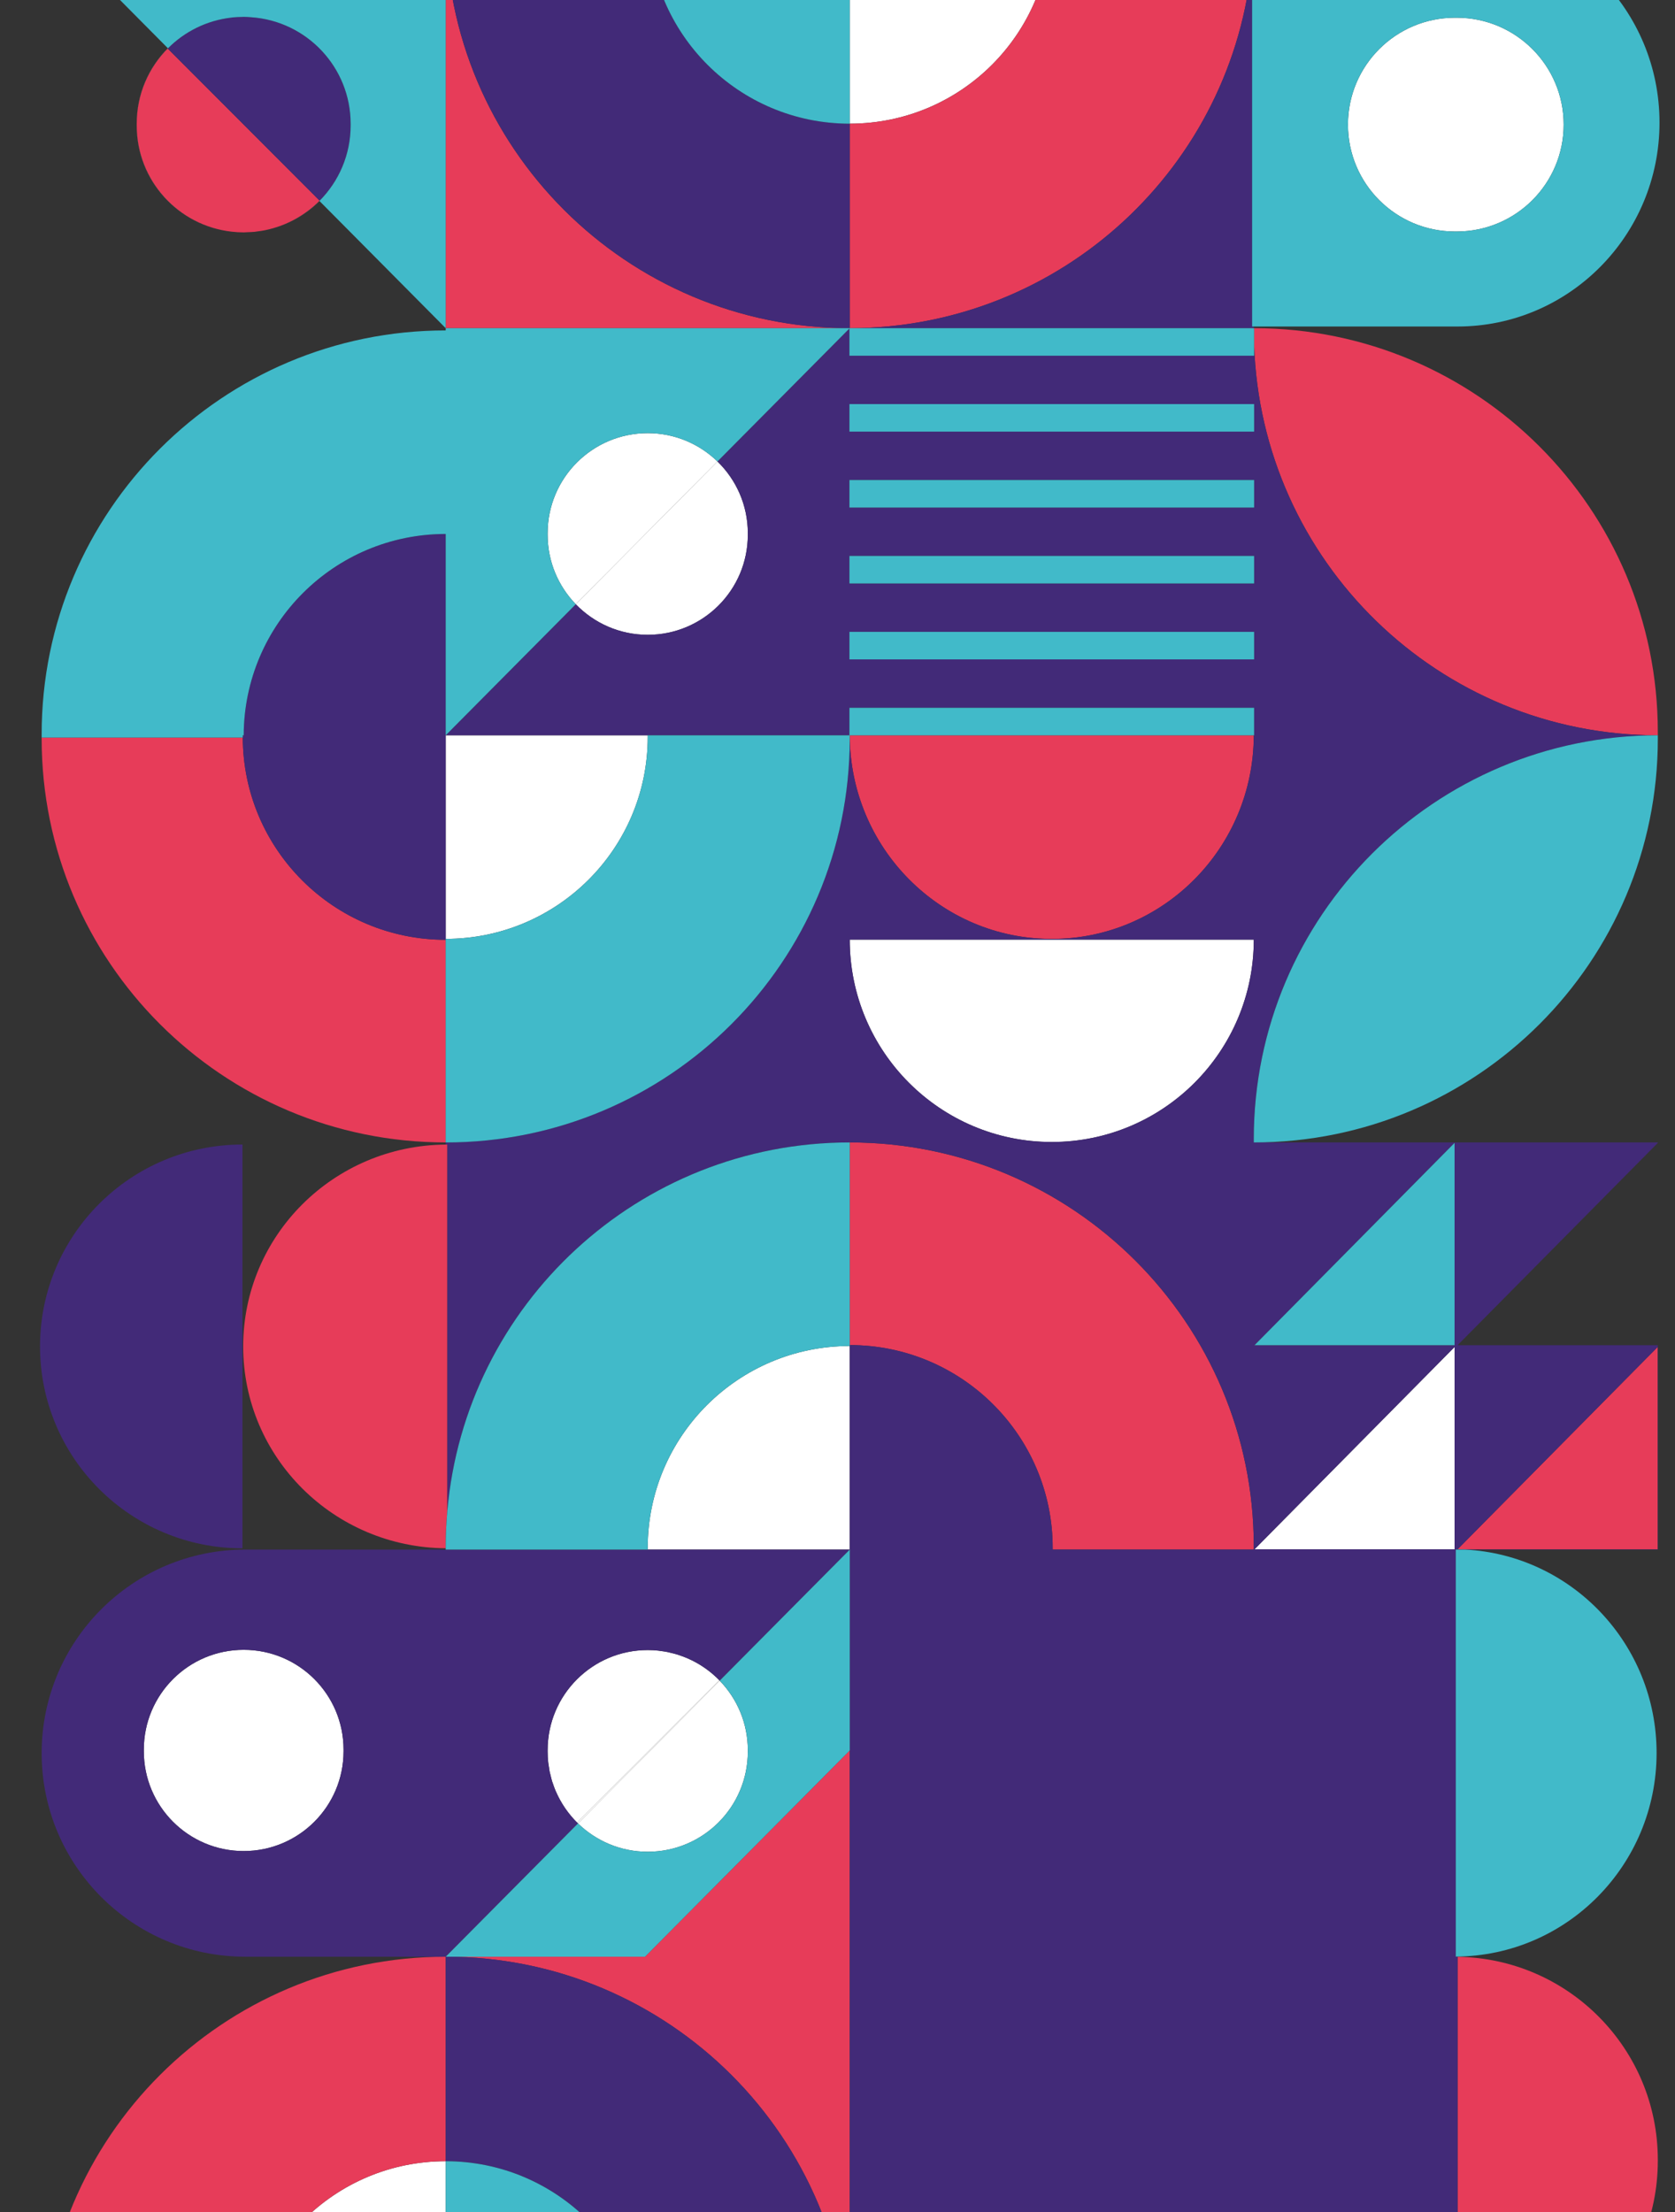 <svg width="727" height="960" viewBox="0 0 727 960" fill="none" xmlns="http://www.w3.org/2000/svg">
<rect x="0" y="0" width="727" height="960" fill="#333333" stroke="none"/>
<mask id="mask0_2529_2462" style="mask-type:luminance" maskUnits="userSpaceOnUse" x="0" y="-261" width="727" height="1728">
<path d="M726.825 -260.515H0.179V1466.21H726.825V-260.515Z" fill="white"/>
</mask>
<g mask="url(#mask0_2529_2462)">
<path d="M149.108 759.987V759.27C149.108 735.356 129.7 715.963 105.767 715.963C81.834 715.963 62.426 735.356 62.426 759.27V759.987C62.426 783.901 81.834 803.294 105.767 803.294C129.7 803.294 149.108 783.901 149.108 759.987Z" fill="white"/>
<path d="M193.452 937.896C145.244 937.896 106.165 976.945 106.165 1025.11V1025.83H193.452V937.896Z" fill="white"/>
<path d="M250.465 790.922C246.593 787.061 243.454 782.476 241.255 777.389C243.533 782.651 246.824 787.356 250.871 791.296L312.361 729.345C312.321 729.297 312.273 729.249 312.234 729.201L250.465 790.922Z" fill="white"/>
<path d="M239.655 773.114C239.368 772.198 239.161 771.259 238.938 770.319C239.161 771.259 239.368 772.206 239.655 773.114Z" fill="white"/>
<path d="M238.577 768.95C238.442 768.281 238.37 767.597 238.267 766.912C238.37 767.589 238.442 768.281 238.577 768.95Z" fill="white"/>
<path d="M241.119 777.11C240.657 776.027 240.267 774.913 239.9 773.79C240.275 774.913 240.657 776.027 241.119 777.11Z" fill="white"/>
<path d="M290.724 717.164C291.903 717.427 293.074 717.721 294.213 718.08C293.082 717.721 291.903 717.435 290.724 717.164Z" fill="white"/>
<path d="M298.514 719.712C299.749 720.253 300.96 720.842 302.139 721.495C300.96 720.842 299.757 720.253 298.514 719.712Z" fill="white"/>
<path d="M294.715 718.263C295.926 718.661 297.121 719.091 298.284 719.592C297.113 719.099 295.926 718.661 294.715 718.263Z" fill="white"/>
<path d="M302.172 721.511C305.893 723.581 309.279 726.176 312.226 729.201C309.279 726.176 305.9 723.581 302.172 721.511Z" fill="white"/>
<path d="M286.429 716.424C287.632 716.575 288.827 716.734 289.99 716.981C288.827 716.734 287.632 716.567 286.429 716.424Z" fill="white"/>
<path d="M285.625 716.296C284.151 716.145 282.645 716.065 281.131 716.065C269.141 716.065 258.274 720.922 250.418 728.779C258.281 720.922 269.141 716.065 281.131 716.065C282.653 716.073 284.151 716.153 285.625 716.296Z" fill="white"/>
<path d="M281.13 803.596C305.119 803.596 324.567 784.163 324.567 760.193V759.477C324.567 747.766 319.898 737.154 312.353 729.353L250.863 791.304C258.695 798.899 269.355 803.596 281.13 803.596Z" fill="white"/>
<path d="M544.498 672.345H631.323V584.544L544.498 672.345Z" fill="white"/>
<path d="M368.817 584.121C320.393 584.121 281.131 623.345 281.131 671.739V672.463H368.817V671.492V584.121Z" fill="white"/>
<path d="M585.059 54.077C585.059 79.695 605.845 100.465 631.483 100.465H632.256C657.894 100.465 678.68 79.695 678.68 54.077C678.68 28.459 657.894 7.688 632.256 7.688H631.483C605.845 7.688 585.059 28.459 585.059 54.077Z" fill="white"/>
<path d="M456.104 -33.541V-34.266H368.816V53.67C417.025 53.67 456.104 14.622 456.104 -33.541Z" fill="white"/>
<path d="M544.18 407.787H368.816C368.816 456.277 408.07 495.588 456.502 495.588C504.926 495.58 544.18 456.277 544.18 407.787Z" fill="white"/>
<path d="M115.168 99.893C113.933 100.147 112.674 100.315 111.407 100.474C112.682 100.315 113.941 100.147 115.168 99.893Z" fill="white"/>
<path d="M110.531 100.607C109.519 100.711 108.475 100.727 107.447 100.767C108.475 100.727 109.511 100.711 110.531 100.607Z" fill="white"/>
<path d="M72.912 20.975L72.888 20.951C64.522 29.342 59.344 40.909 59.344 53.694V53.79C59.344 41.029 64.49 29.469 72.808 21.071C72.84 21.031 72.88 21.007 72.912 20.975Z" fill="white"/>
<path d="M115.217 99.876C124.267 98.006 132.354 93.5 138.64 87.203L138.616 87.179C132.338 93.484 124.267 98.006 115.217 99.876Z" fill="white"/>
<path d="M59.344 54.363V54.459C59.344 78.318 77.373 97.941 100.55 100.537C77.373 97.941 59.344 78.27 59.344 54.363Z" fill="white"/>
<path d="M152.192 54.371C152.192 67.132 147.045 78.676 138.736 87.075C138.704 87.106 138.664 87.138 138.624 87.178L138.648 87.202C147.013 78.811 152.192 67.244 152.192 54.459V54.371Z" fill="white"/>
<path d="M101.003 7.545C102.286 7.409 103.6 7.37 104.915 7.346C103.6 7.37 102.286 7.417 101.003 7.545Z" fill="white"/>
<path d="M100.412 7.633C89.704 8.867 80.104 13.707 72.886 20.943L72.91 20.967C80.128 13.731 89.712 8.867 100.412 7.633Z" fill="white"/>
<path d="M152.192 53.781V53.694C152.192 29.142 133.087 9.097 108.931 7.465C133.087 9.097 152.184 29.182 152.192 53.781Z" fill="white"/>
<path d="M193.452 407.437C241.876 407.437 281.138 368.213 281.138 319.819V319.095H193.452V320.066V407.437Z" fill="white"/>
<path d="M289.99 716.981C290.237 717.037 290.476 717.117 290.723 717.172C290.476 717.109 290.237 717.029 289.99 716.981Z" fill="white"/>
<path d="M298.275 719.593C298.356 719.625 298.436 719.673 298.517 719.705C298.436 719.673 298.356 719.633 298.275 719.593Z" fill="white"/>
<path d="M238.938 770.327C238.826 769.866 238.675 769.42 238.579 768.95C238.675 769.412 238.826 769.866 238.938 770.327Z" fill="white"/>
<path d="M285.624 716.297C285.895 716.329 286.158 716.384 286.429 716.416C286.158 716.392 285.895 716.329 285.624 716.297Z" fill="white"/>
<path d="M312.234 729.21C309.287 726.185 305.893 723.581 302.18 721.519C302.164 721.511 302.156 721.504 302.14 721.496C300.969 720.843 299.758 720.254 298.515 719.712C298.435 719.673 298.356 719.633 298.276 719.601C297.113 719.099 295.918 718.669 294.707 718.271C294.539 718.216 294.38 718.144 294.213 718.088C293.074 717.73 291.902 717.436 290.723 717.173C290.476 717.117 290.237 717.038 289.99 716.982C288.819 716.743 287.624 716.576 286.429 716.425C286.158 716.393 285.895 716.329 285.624 716.305C284.15 716.154 282.645 716.074 281.131 716.074C269.14 716.074 258.273 720.93 250.418 728.788C242.554 736.645 237.694 747.496 237.694 759.477V760.194C237.694 761.682 237.774 763.147 237.917 764.596C237.917 764.612 237.917 764.62 237.917 764.636C237.997 765.408 238.148 766.156 238.268 766.921C238.372 767.597 238.443 768.29 238.579 768.959C238.674 769.428 238.826 769.874 238.937 770.336C239.16 771.275 239.375 772.215 239.654 773.13C239.726 773.361 239.822 773.576 239.901 773.799C240.276 774.921 240.666 776.036 241.12 777.118C241.16 777.214 241.216 777.302 241.256 777.397C243.455 782.484 246.594 787.078 250.466 790.931L312.234 729.21Z" fill="white"/>
<path d="M632.63 849.18V1025.79C680.751 1025.09 719.543 985.924 719.543 937.673V937.299C719.551 889.056 680.751 849.88 632.63 849.18Z" fill="#E73C59"/>
<path d="M193.452 849.148C96.596 849.148 18.08 927.603 18.08 1024.38V1025.82H106.164V1025.1C106.164 976.929 145.243 937.889 193.452 937.889V849.148Z" fill="#E73C59"/>
<path d="M105.551 584.305C105.551 632.461 144.844 671.525 193.452 671.899V671.007C193.452 665.841 193.723 660.738 194.161 655.683V496.688C193.922 496.688 193.691 496.703 193.452 496.703C144.836 497.086 105.551 536.15 105.551 584.305Z" fill="#E73C59"/>
<path d="M368.815 1024.37V849.147V759.834V759.627L279.958 849.147H193.451C290.299 849.147 368.815 927.602 368.815 1024.37Z" fill="#E73C59"/>
<path d="M719.463 584.543L632.63 672.344H719.463V584.543Z" fill="#E73C59"/>
<path d="M368.815 495.779V583.723C417.462 583.723 456.9 623.13 456.9 671.739V672.464H544.187V671.015C544.179 574.234 465.671 495.779 368.815 495.779Z" fill="#E73C59"/>
<path d="M544.314 142.418V142.553V149.256C547.167 243.537 624.503 319.102 719.543 319.102V317.653C719.55 220.912 641.107 142.49 544.314 142.418Z" fill="#E73C59"/>
<path d="M456.103 -34.266V-33.541C456.103 14.63 417.024 53.678 368.815 53.678V142.427C460.413 142.427 535.567 72.243 543.454 -17.237C543.908 -22.372 544.179 -27.555 544.179 -32.809V-34.258H543.454H456.103V-34.266Z" fill="#E73C59"/>
<path d="M544.179 319.103H368.815C368.903 367.927 408.125 407.477 456.493 407.477C504.861 407.477 544.091 367.919 544.179 319.103Z" fill="#E73C59"/>
<path d="M193.451 -32.817V142.418H282.308H368.679H368.815C271.959 142.418 193.451 63.963 193.451 -32.817Z" fill="#E73C59"/>
<path d="M59.342 53.79V54.363C59.342 78.27 77.371 97.941 100.548 100.536C102.26 100.727 103.997 100.847 105.766 100.847C106.332 100.847 106.881 100.783 107.439 100.759C108.475 100.719 109.511 100.703 110.522 100.6C110.825 100.568 111.112 100.496 111.407 100.465C112.673 100.313 113.932 100.138 115.167 99.883C115.183 99.883 115.199 99.876 115.215 99.868C124.258 97.989 132.336 93.475 138.614 87.17C138.646 87.138 138.686 87.106 138.726 87.066L104.929 53.233L72.798 21.062C64.489 29.469 59.342 41.02 59.342 53.79Z" fill="#E73C59"/>
<path d="M193.452 495.779V407.843C144.884 407.843 105.511 368.572 105.375 320.074H18.08V320.552C18.08 417.333 96.596 495.779 193.452 495.779Z" fill="#E73C59"/>
<path d="M281.13 275.492C305.119 275.492 324.567 256.06 324.567 232.089V231.373C324.567 219.169 319.508 208.159 311.389 200.27L249.899 262.221C257.803 270.389 268.861 275.492 281.13 275.492Z" fill="white"/>
<path d="M281.131 187.972C257.142 187.972 237.694 207.404 237.694 231.375V232.091C237.694 243.802 242.355 254.413 249.908 262.215L311.398 200.263C303.574 192.669 292.906 187.972 281.131 187.972Z" fill="white"/>
<path d="M544.179 141.693H543.454V-17.246C535.567 72.234 460.413 142.418 368.815 142.418H544.179V141.693Z" fill="#422A78"/>
<path d="M241.255 777.389C241.215 777.293 241.159 777.206 241.12 777.11C240.657 776.027 240.267 774.913 239.901 773.79C239.829 773.559 239.725 773.345 239.654 773.122C239.367 772.206 239.16 771.267 238.937 770.327C238.825 769.866 238.674 769.42 238.578 768.95C238.443 768.281 238.371 767.597 238.267 766.912C238.148 766.148 237.996 765.399 237.917 764.627C237.917 764.611 237.917 764.603 237.917 764.588C237.773 763.139 237.694 761.674 237.694 760.185V759.469C237.694 747.487 242.554 736.629 250.417 728.779C258.281 720.922 269.14 716.066 281.13 716.066C282.644 716.066 284.15 716.145 285.624 716.297C285.895 716.329 286.158 716.384 286.428 716.416C287.631 716.559 288.826 716.727 289.99 716.973C290.237 717.029 290.476 717.109 290.723 717.164C291.902 717.427 293.073 717.722 294.212 718.08C294.38 718.136 294.539 718.207 294.706 718.263C295.917 718.661 297.112 719.099 298.275 719.592C298.355 719.624 298.435 719.672 298.514 719.704C299.749 720.245 300.96 720.834 302.139 721.487C302.147 721.495 302.163 721.503 302.179 721.511C305.9 723.581 309.286 726.176 312.234 729.201C312.274 729.249 312.321 729.297 312.361 729.345L368.816 672.464H281.13H193.445H106.492C57.661 672.464 18.081 712.014 18.081 760.806C18.081 809.598 57.661 849.148 106.492 849.148H193.445L250.863 791.296C246.816 787.356 243.534 782.651 241.255 777.389ZM149.108 759.986C149.108 783.901 129.7 803.293 105.767 803.293C81.834 803.293 62.426 783.901 62.426 759.986V759.27C62.426 735.355 81.834 715.962 105.767 715.962C129.7 715.962 149.108 735.355 149.108 759.27V759.986Z" fill="#422A78"/>
<path d="M719.551 495.779H544.179V494.33C544.179 397.55 622.695 319.095 719.543 319.095C624.496 319.095 547.167 243.53 544.315 149.249V154.36H368.681V142.546L311.397 200.262C319.516 208.152 324.575 219.162 324.575 231.366V232.082C324.575 256.053 305.127 275.485 281.138 275.485C268.869 275.485 257.811 270.382 249.907 262.206L193.452 319.087H281.13H368.673V307.138H544.315V319.087H544.172C544.084 367.911 504.862 407.461 456.494 407.461C408.126 407.461 368.904 367.911 368.816 319.087V320.536C368.816 417.317 290.3 495.771 193.452 495.771V496.695C193.692 496.695 193.923 496.679 194.162 496.679V655.674C201.937 566.082 277.139 495.771 368.816 495.771C465.672 495.771 544.179 574.226 544.179 670.999V672.448H456.9V671.723C456.9 623.114 417.463 583.707 368.816 583.707V584.105V671.476V672.448V759.612V759.819V849.132V1024.36C368.816 927.579 290.3 849.132 193.452 849.132V937.88C241.653 937.88 280.74 976.928 280.74 1025.09V1025.82H270.805V1202.5H258.934V1025.82H238.068V1202.5H226.197V1025.82H205.331V1202.5H193.46H105.799C152.669 1202.85 190.847 1239.66 193.317 1285.95C195.564 1239.74 234.053 1202.96 281.21 1202.96C329.809 1202.96 369.214 1242.03 369.214 1290.23H193.437C193.437 1290.4 193.452 1290.56 193.452 1290.73V1290.91C193.452 1339.65 153.912 1379.16 105.137 1379.16H18.081V1429.86H632.63V1376.61V1376.34V1289.27V1288.8V1201.94V1201.47V1114.61V1114.14V1026.81V1025.78V849.164V849.132H631.865V849.076V672.464H635.96H719.551V583.771H632.63L719.551 495.97V495.779ZM368.681 175.361H544.323V187.31H368.681V175.361ZM368.681 208.311H544.323V220.26H368.681V208.311ZM368.681 241.253H544.323V253.202H368.681V241.253ZM368.681 286.153V274.203H544.323V286.153H368.681ZM193.206 1378.56C193.206 1329.96 232.603 1290.56 281.21 1290.56C329.817 1290.56 369.214 1329.96 369.214 1378.56H193.206ZM303.534 1202.52H291.663V1025.83H303.534V1202.52ZM336.27 1202.52H324.4V1025.83H336.27V1202.52ZM369.007 1202.52H357.136V1025.83H368.824H369.015V1202.52H369.007ZM456.502 495.58C408.078 495.58 368.816 456.269 368.816 407.779H544.179C544.179 456.277 504.926 495.58 456.502 495.58ZM631.323 495.97V583.771H544.498L631.323 495.97ZM544.498 672.344L631.331 584.543V672.344H544.498ZM719.463 584.543V672.344H632.63L719.463 584.543Z" fill="#422A78"/>
<path d="M105.241 671.923V496.688C56.714 496.688 17.372 535.911 17.372 584.305C17.372 632.692 56.714 671.923 105.241 671.923Z" fill="#422A78"/>
<path d="M138.726 87.083C147.036 78.684 152.183 67.133 152.183 54.379V54.371V53.798V53.79C152.175 29.191 133.078 9.114 108.922 7.474C107.87 7.402 106.826 7.314 105.759 7.314C105.472 7.314 105.193 7.354 104.906 7.354C103.592 7.378 102.277 7.418 100.994 7.553C100.795 7.577 100.604 7.617 100.405 7.641C89.705 8.875 80.121 13.731 72.902 20.975C72.871 21.007 72.831 21.039 72.799 21.071L104.93 53.241L138.726 87.083Z" fill="#422A78"/>
<path d="M193.453 231.732C145.109 231.732 105.911 270.828 105.775 319.103H105.369V319.836C105.369 319.915 105.377 319.995 105.377 320.083C105.513 368.58 144.886 407.852 193.453 407.852V407.453V320.075V319.103V231.939V231.732Z" fill="#422A78"/>
<path d="M368.816 142.419V53.671C320.607 53.671 281.528 14.622 281.528 -33.549V-34.273H193.452V-32.825C193.452 63.964 271.96 142.419 368.816 142.419Z" fill="#422A78"/>
<path d="M719.007 760.727C719.007 713.479 682.223 674.893 635.951 672.465H631.855V849.093C680.04 848.807 719.007 809.361 719.007 760.727Z" fill="#41BAC9"/>
<path d="M281.129 803.597C269.354 803.597 258.694 798.9 250.87 791.297L193.451 849.149H279.966L368.823 759.629V672.465L312.368 729.346C319.913 737.155 324.581 747.759 324.581 759.47V760.186C324.573 784.164 305.118 803.597 281.129 803.597Z" fill="#41BAC9"/>
<path d="M368.815 583.724V495.78C277.137 495.78 201.936 566.091 194.16 655.683C193.722 660.738 193.451 665.841 193.451 671.008V671.899V672.465H281.129V671.74C281.129 623.354 320.383 584.122 368.815 584.122V583.724Z" fill="#41BAC9"/>
<path d="M631.322 583.772V495.971L544.497 583.772H631.322Z" fill="#41BAC9"/>
<path d="M632.589 141.696C681.013 141.696 720.275 102.082 720.275 53.21C720.275 4.338 681.021 -35.275 632.589 -35.275H544.178V-34.256V-32.807C544.178 -27.553 543.899 -22.371 543.453 -17.236V141.704H544.178H632.589V141.696ZM631.481 7.69H632.254C657.892 7.69 678.678 28.46 678.678 54.078C678.678 79.696 657.892 100.466 632.254 100.466H631.481C605.843 100.466 585.057 79.696 585.057 54.078C585.057 28.46 605.843 7.69 631.481 7.69Z" fill="#41BAC9"/>
<path d="M544.179 494.331V495.78C641.035 495.78 719.55 417.325 719.55 320.545V319.096C622.694 319.104 544.179 397.55 544.179 494.331Z" fill="#41BAC9"/>
<path d="M193.452 -34.265H18.08L72.886 20.952C80.104 13.716 89.704 8.868 100.412 7.642C100.611 7.618 100.802 7.57 101.001 7.554C102.284 7.427 103.599 7.379 104.913 7.355C105.2 7.347 105.479 7.315 105.766 7.315C106.833 7.315 107.877 7.403 108.929 7.474C133.085 9.106 152.19 29.152 152.19 53.703V53.791V53.799V54.372V54.38V54.468C152.19 67.245 147.011 78.82 138.646 87.211L193.452 142.428V-32.816V-34.265Z" fill="#41BAC9"/>
<path d="M105.367 319.829V319.096H105.774C105.909 270.821 145.107 231.725 193.452 231.725V231.932V319.096L249.906 262.216C242.361 254.406 237.693 243.802 237.693 232.092V231.375C237.693 207.405 257.14 187.972 281.129 187.972C292.905 187.972 303.565 192.669 311.388 200.272L368.672 142.555V154.369H544.314V149.258V142.555V142.42H544.179H368.815H368.68H282.301H193.452V143.391C96.596 143.391 18.08 221.846 18.08 318.627V319.104V320.075H105.375C105.375 319.996 105.367 319.916 105.367 319.829Z" fill="#41BAC9"/>
<path d="M544.314 307.154H368.679V319.104H281.129V319.828C281.129 368.214 241.875 407.446 193.443 407.446V407.844V495.788C290.299 495.788 368.807 417.333 368.807 320.553V319.104H544.17H544.314V307.154Z" fill="#41BAC9"/>
<path d="M544.322 274.204H368.68V286.153H544.322V274.204Z" fill="#41BAC9"/>
<path d="M544.322 241.254H368.68V253.203H544.322V241.254Z" fill="#41BAC9"/>
<path d="M544.322 208.312H368.68V220.261H544.322V208.312Z" fill="#41BAC9"/>
<path d="M544.322 175.361H368.68V187.311H544.322V175.361Z" fill="#41BAC9"/>
<path d="M368.816 53.672V-34.265H281.528V-33.54C281.528 14.623 320.607 53.672 368.816 53.672Z" fill="#41BAC9"/>
<path d="M193.451 937.897V1025.83V1202.52H205.322V1025.83H226.188V1202.52H238.059V1025.83H258.925V1202.52H270.796V1025.83H280.731V1025.11C280.731 976.938 241.652 937.897 193.451 937.897Z" fill="#41BAC9"/>
</g>
</svg>
